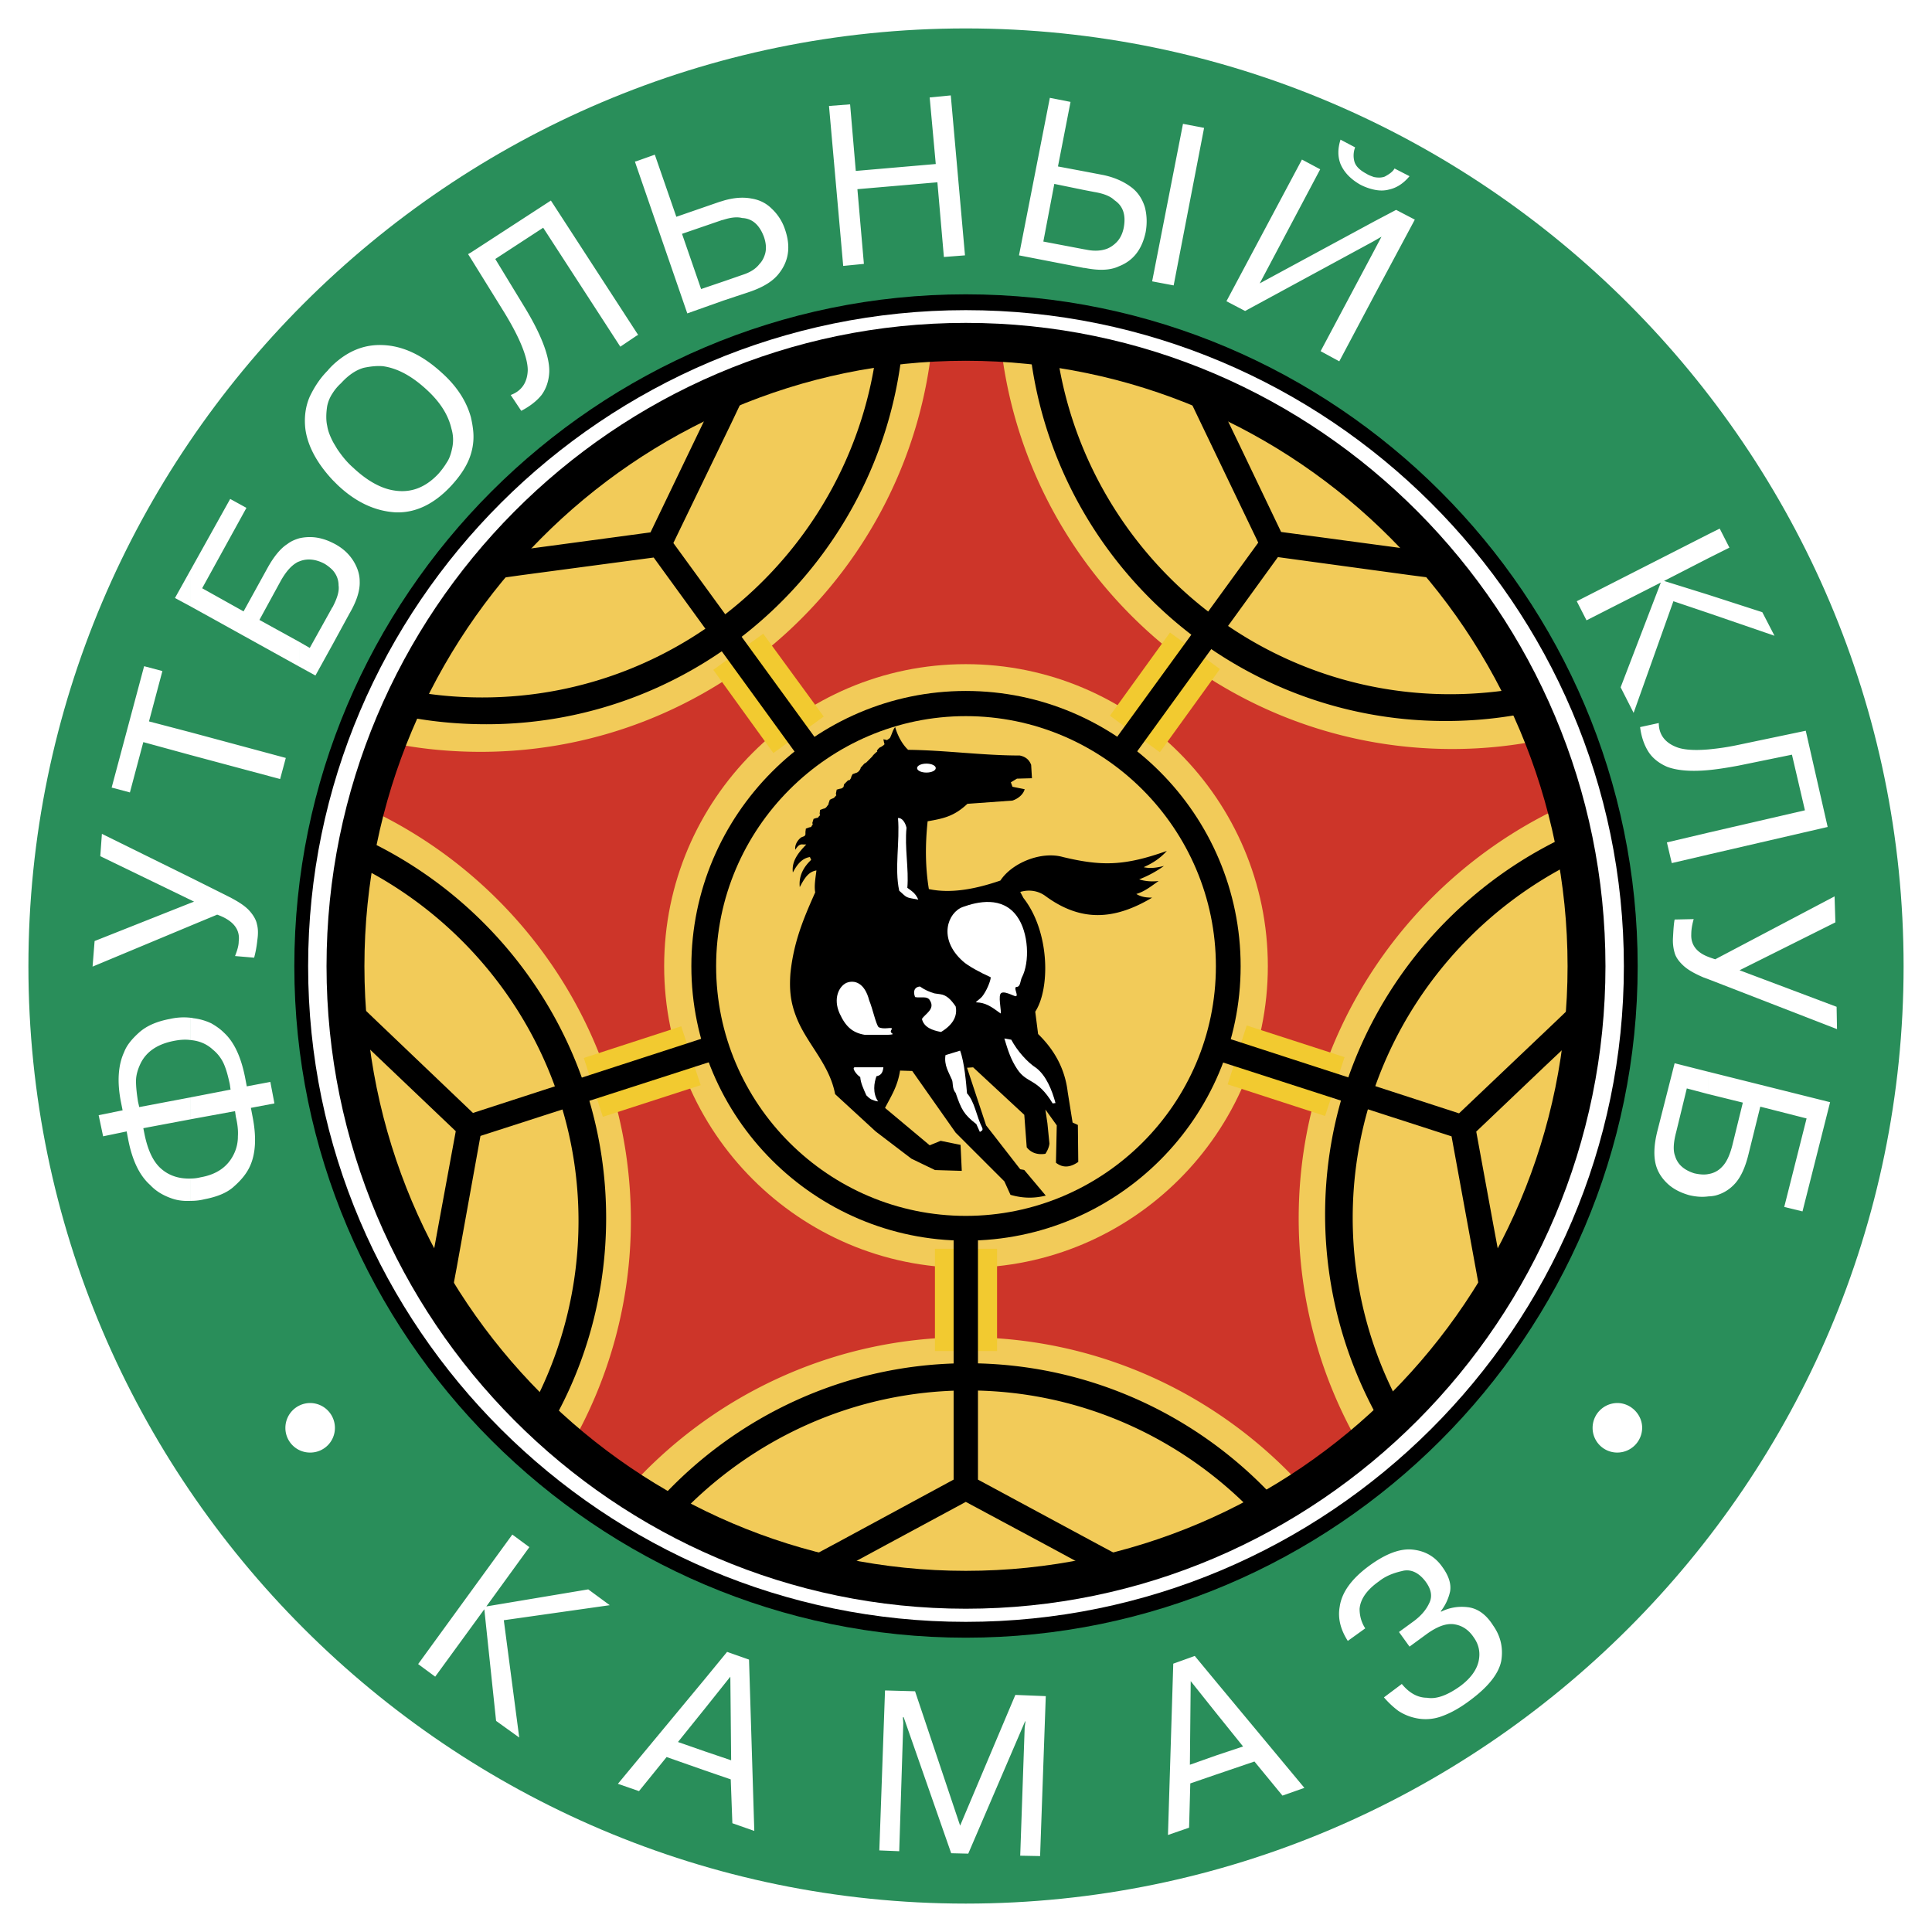 <svg xmlns="http://www.w3.org/2000/svg" width="2500" height="2500" viewBox="0 0 192.756 192.756"><path fill-rule="evenodd" clip-rule="evenodd" fill="#fff" d="M0 0h192.756v192.756H0V0z"/><path d="M96.358 189.922c51.521 0 93.564-42.043 93.564-93.523 0-51.521-42.043-93.563-93.564-93.563-51.48 0-93.523 42.043-93.523 93.563-.001 51.48 42.042 93.523 93.523 93.523z" fill-rule="evenodd" clip-rule="evenodd" fill="#298e5a"/><path d="M96.358 163.393c36.898 0 67.033-30.135 67.033-66.994 0-36.939-30.135-67.034-67.033-67.034-36.858 0-66.993 30.094-66.993 67.034 0 36.859 30.135 66.994 66.993 66.994z" fill-rule="evenodd" clip-rule="evenodd"/><path d="M96.358 161.812c36.169 0 65.656-29.406 65.656-65.414 0-36.048-29.486-65.454-65.656-65.454-36.129 0-65.616 29.405-65.616 65.454 0 36.008 29.487 65.414 65.616 65.414z" fill-rule="evenodd" clip-rule="evenodd" fill="#fff"/><path d="M96.358 160.15c34.955 0 63.427-28.676 63.427-63.752 0-35.116-28.473-63.793-63.427-63.793-34.914 0-63.389 28.677-63.389 63.793 0 35.077 28.475 63.752 63.389 63.752z" fill-rule="evenodd" clip-rule="evenodd"/><path d="M96.358 158.449c34.185 0 62.091-27.906 62.091-62.051 0-34.185-27.906-62.092-62.091-62.092-34.145 0-62.052 27.907-62.052 62.092 0 34.145 27.907 62.051 62.052 62.051z" fill-rule="evenodd" clip-rule="evenodd" fill="#f2cb59"/><path d="M34.995 86.03c13.407 6.359 22.723 20.048 22.723 35.765a39.567 39.567 0 0 1-4.779 18.875 62.533 62.533 0 0 0 14.662 10.691c7.25-7.736 17.579-12.637 28.959-12.637 11.382 0 21.63 4.861 28.88 12.557a62.434 62.434 0 0 0 14.5-10.611 39.338 39.338 0 0 1-4.98-19.16c0-15.795 9.355-29.485 22.803-35.845a61.468 61.468 0 0 0-5.672-17.092 40.386 40.386 0 0 1-7.412.688c-20.09 0-36.777-15.108-39.287-34.55-2.957-.445-5.955-.648-9.033-.648-3.038 0-5.995.203-8.871.648-2.39 19.604-19.118 34.874-39.37 34.874-2.592 0-5.104-.243-7.574-.729-1.579 3.24-2.916 6.602-3.929 10.126-.041.04-.041.122-.081.162v.081c-.648 2.228-1.134 4.496-1.539 6.805z" fill-rule="evenodd" clip-rule="evenodd"/><path d="M156.627 83.275c0-.082 0-.122-.041-.203-.08-.445-.201-.891-.283-1.337-.039-.04-.039-.081-.039-.121-.123-.446-.203-.891-.326-1.296l-.119-.365a9.214 9.214 0 0 0-.285-.972c-.039-.202-.08-.405-.162-.567-.082-.284-.16-.567-.242-.851-.082-.243-.162-.445-.242-.688-.082-.243-.164-.445-.244-.688-.08-.243-.162-.526-.244-.769-.08-.203-.16-.406-.242-.608-.082-.283-.203-.567-.324-.851-.08-.162-.121-.364-.201-.526-.123-.284-.244-.608-.365-.891-.082-.162-.123-.324-.203-.486-.121-.324-.283-.648-.445-.973a41.29 41.29 0 0 1-8.424.851c-21.387 0-39.045-16.201-41.436-36.939a66.02 66.02 0 0 0-6.36-.324 65.86 65.86 0 0 0-6.399.324c-2.268 20.9-20.009 37.263-41.476 37.263-2.916 0-5.752-.283-8.465-.851a57.633 57.633 0 0 0-3.362 9.519c-.203.891-.445 1.782-.607 2.673 14.379 6.603 24.384 21.143 24.384 37.911 0 7.412-1.945 14.42-5.388 20.455.445.365.851.729 1.296 1.135.203.162.445.363.648.566.081.041.162.082.202.162a64.727 64.727 0 0 0 8.506 5.873c7.615-8.383 18.632-13.689 30.783-13.689 12.111 0 23.087 5.225 30.703 13.527 3.766-2.188 7.289-4.738 10.488-7.654-3.482-6.117-5.508-13.205-5.508-20.699-.002-16.807 10.043-31.349 24.422-37.911z" fill-rule="evenodd" clip-rule="evenodd" fill="#f2cb59"/><path d="M62.538 148.73c8.303-9.398 20.454-15.312 33.86-15.312 13.407 0 25.477 5.873 33.78 15.148a56.758 56.758 0 0 0 5.631-4.09 45.098 45.098 0 0 1-6.238-22.926c0-18.43 11.139-34.387 27.057-41.435a52.018 52.018 0 0 0-2.105-6.44 44.265 44.265 0 0 1-9.641 1.053c-23.451 0-42.812-17.983-45.08-40.828a47.763 47.763 0 0 0-3.403-.122c-1.134 0-2.268.041-3.362.122-2.106 23.006-21.547 41.111-45.08 41.111-3.402 0-6.724-.364-9.883-1.093-.162.365-.283.729-.405 1.053a.569.569 0 0 0-.081.243c-.162.405-.284.769-.405 1.134l-.122.365-.364 1.094c0 .081-.04.202-.081.324-.122.365-.243.77-.324 1.134-.04.122-.081.203-.121.324a5.436 5.436 0 0 1-.203.77c15.877 7.048 26.975 22.965 26.975 41.395a44.98 44.98 0 0 1-6.156 22.764 65.229 65.229 0 0 0 5.751 4.212z" fill-rule="evenodd" clip-rule="evenodd" fill="#cd3529"/><path d="M96.358 126.492c16.607 0 30.134-13.527 30.134-30.094 0-16.606-13.527-30.135-30.134-30.135-16.566 0-30.095 13.528-30.095 30.135 0 16.567 13.529 30.094 30.095 30.094z" fill-rule="evenodd" clip-rule="evenodd" fill="#f2cb59"/><path d="M96.358 123.779c15.107 0 27.421-12.273 27.421-27.381s-12.314-27.461-27.421-27.461c-15.067 0-27.381 12.354-27.381 27.461 0 15.108 12.314 27.381 27.381 27.381z" fill-rule="evenodd" clip-rule="evenodd"/><path d="M96.358 121.309c13.73 0 24.951-11.18 24.951-24.91 0-13.731-11.221-24.95-24.951-24.95-13.69 0-24.91 11.219-24.91 24.95 0 13.73 11.219 24.91 24.91 24.91z" fill-rule="evenodd" clip-rule="evenodd" fill="#f2cb59"/><path fill-rule="evenodd" clip-rule="evenodd" fill="#f2ca30" d="M93.279 134.797h6.198V124.59h-6.198v10.207zM132.203 111.344l1.945-5.873-9.761-3.159-1.905 5.874 9.721 3.158zM121.713 66.75l-4.983-3.645-5.994 8.303 4.983 3.645 5.994-8.303zM76.146 63.226l-4.981 3.605 5.994 8.303 5.023-3.645-6.036-8.263zM58.244 105.553l1.903 5.873 9.762-3.16-1.945-5.873-9.72 3.16z"/><path d="M95.305 147.717l-11.827 6.4-4.01 2.146c1.053.283 2.106.566 3.159.811l5.468-2.957 8.263-4.457 8.302 4.457 5.469 2.957a91.47 91.47 0 0 0 3.158-.811l-4.008-2.146-11.869-6.4v-25.072h-2.105v25.072zm1.053 10.896c.769 0 1.539 0 2.308-.041h-4.617c.769.041 1.539.041 2.309.041z" fill-rule="evenodd" clip-rule="evenodd"/><path d="M95.305 147.717l-11.827 6.4-4.01 2.146m0 .001c1.053.283 2.106.566 3.159.811m0-.001l5.468-2.957 8.263-4.457 8.302 4.457 5.469 2.957m0 0a91.47 91.47 0 0 0 3.158-.811m0 .001l-4.008-2.146-11.869-6.4v-25.072h-2.105v25.072m1.053 10.895c.769 0 1.539 0 2.308-.041m0 0h-4.617m0 0c.769.041 1.539.041 2.309.041" fill="none" stroke="#000" stroke-width=".324" stroke-miterlimit="2.613"/><path d="M144.963 113.248l2.43 13.285.729 4.01c.607-.891 1.174-1.822 1.742-2.754l-1.053-5.672-1.701-9.275 6.805-6.479 4.252-4.012c.082-1.094.162-2.146.203-3.238l-2.998 2.875-9.762 9.275-23.814-7.736-.648 2.025 23.815 7.696zM127.424 55.409l13.367 1.823 4.09.527c-.688-.851-1.377-1.661-2.066-2.512l-5.752-.77-9.355-1.255-4.051-8.465-2.633-5.468c-1.012-.446-2.025-.851-3.035-1.256l1.902 3.97 5.832 12.151-14.743 20.292 1.74 1.255 14.704-20.292zM66.993 54.194l5.873-12.151 1.904-4.01a95.08 95.08 0 0 0-3.038 1.256l-2.633 5.468-4.09 8.506-9.316 1.256-5.751.769a39.795 39.795 0 0 0-2.065 2.512l4.05-.567 13.366-1.782 14.703 20.252 1.742-1.255-14.745-20.254zM47.146 111.223l-9.762-9.316-2.997-2.875a84.57 84.57 0 0 0 .202 3.24l4.253 4.051 6.805 6.48-1.701 9.234-1.053 5.752c.567.932 1.134 1.863 1.742 2.754l.769-4.09 2.39-13.246 23.856-7.695-.688-2.025-23.816 7.736z" fill-rule="evenodd" clip-rule="evenodd" stroke="#000" stroke-width=".324" stroke-miterlimit="2.613"/><path d="M96.358 158.613c34.105 0 61.929-27.949 61.929-62.215 0-34.307-27.824-62.294-61.929-62.294-34.064 0-61.89 27.988-61.89 62.294 0 34.266 27.826 62.215 61.89 62.215" fill="none" stroke="#000" stroke-width="3.78" stroke-miterlimit="2.613"/><path d="M170.439 119.363v-2.227a2.304 2.304 0 0 0 1.377-.73c.445-.445.77-1.174 1.012-2.105l1.055-4.293-3.443-.85v-2.229l12.15 3.037-2.754 10.895-1.822-.443 2.229-8.83-4.619-1.176-1.174 4.74c-.324 1.336-.77 2.268-1.297 2.875s-1.215 1.053-2.025 1.256c-.202.041-.446.08-.689.08zm0-21.668v-2.228c.201.081.445.162.688.242l11.908-6.277.082 2.592-9.561 4.778 9.682 3.646.041 2.227-12.84-4.98zm0-12.435v-2.188l9.639-2.228-1.295-5.549-5.348 1.094c-1.094.203-2.105.365-2.996.446V74.77c.85-.081 1.822-.203 2.955-.446l6.766-1.418 2.186 9.6-11.907 2.754zm0-24.1v-1.822l5.387 1.741 1.215 2.35-6.602-2.269zm0-5.468v-2.39l1.135-.567.971 1.903-2.106 1.054zm0-2.389v2.39l-4.416 2.268 4.416 1.377v1.822l-3.484-1.175-3.969 11.139-1.295-2.552 4.008-10.45-7.412 3.767-.973-1.904 13.125-6.682zm0 21.467v2.065c-1.742.162-3.119.04-4.092-.324-.85-.364-1.498-.891-1.902-1.539-.406-.648-.689-1.458-.812-2.43l1.865-.405c0 1.134.607 1.944 1.74 2.39.69.283 1.783.364 3.201.243zm0 8.303v2.188l-3.646.85-.486-2.065 4.132-.973zm0 12.394v2.228l-.445-.162c-.852-.365-1.539-.73-2.025-1.176-.445-.405-.771-.85-.891-1.295a4.373 4.373 0 0 1-.164-1.499c.041-.81.082-1.417.164-1.822l1.902-.041c-.162.567-.242 1.053-.242 1.54-.041 1.012.526 1.782 1.701 2.227zm0 11.463v2.229l-2.146-.568-1.055 4.334c-.283 1.053-.324 1.863-.119 2.391.242.85.891 1.416 1.902 1.74.525.123 1.014.164 1.418.082v2.227c-.609.082-1.217.041-1.904-.121-.85-.242-1.58-.607-2.146-1.133-.566-.527-.973-1.135-1.176-1.863-.242-.893-.201-1.984.123-3.322l1.742-6.846 3.361.85zm-33.377-77.363v-4.496l.771-1.458-.771.445v-1.944l2.229-1.175 1.865.973-4.094 7.655zm0-10.652V17.66c.406.081.771.081 1.096-.041.443-.243.809-.486.973-.81l1.498.77c-.607.729-1.297 1.174-2.066 1.336-.446.122-.971.122-1.501 0zm0-1.255v1.255a5.45 5.45 0 0 1-1.336-.486c-.932-.527-1.621-1.215-1.982-2.066-.285-.729-.285-1.539 0-2.43l1.457.77a2.28 2.28 0 0 0-.082 1.377c.123.486.527.891 1.215 1.255.244.163.527.244.728.325zm0 4.455l-11.379 6.157 6.033-11.382-1.82-.972-7.535 14.136 1.863.972 12.838-6.967v-1.944zm0 2.957v4.496l-3.441 6.481-1.863-1.013 5.304-9.964zm-28.917 1.66v-1.863l.242.041c.77.162 1.459.122 2.025-.082.324-.121.648-.324.973-.647.363-.365.607-.851.729-1.458.242-1.296-.08-2.187-.932-2.754-.363-.364-1.012-.648-1.984-.811l-1.053-.202v-1.863l1.904.364c1.174.243 2.146.689 2.916 1.296.605.486 1.012 1.134 1.254 1.904.205.77.244 1.62.082 2.511-.365 1.701-1.215 2.835-2.672 3.402-.852.405-1.984.445-3.404.162h-.08zm9.882-14.378l2.105.405-3.037 15.716-2.146-.405 3.078-15.716zm-9.882 4.738v1.863l-2.957-.607-1.094 5.751 4.051.77v1.863l-6.48-1.256 3.078-15.715 2.064.405-1.254 6.44 2.592.486zM72.217 29.973v-1.904l1.863-.647c.77-.244 1.337-.608 1.701-1.094.243-.243.446-.608.567-1.053.122-.485.081-1.013-.121-1.62-.446-1.215-1.174-1.863-2.188-1.903-.446-.122-1.053-.081-1.823.162V20.01c.973-.283 1.904-.364 2.755-.202.77.122 1.458.446 2.025 1.013a4.948 4.948 0 0 1 1.336 2.106c.567 1.66.364 3.078-.567 4.293-.567.77-1.499 1.377-2.875 1.863l-2.673.89zm13.326-11.098l.648 7.453-2.065.203-1.417-15.958 2.106-.162.567 6.643 7.979-.689-.607-6.643 2.106-.203 1.417 15.958-2.105.163-.648-7.453-7.981.688zm-13.326 1.133v1.904c-.081.04-.202.04-.283.081l-3.889 1.336 1.904 5.509 2.268-.77v1.904l-3.645 1.296-5.063-14.663v-.525l1.822-.648 2.147 6.197 4.334-1.499a4.9 4.9 0 0 0 .405-.122zm-8.708 13.489v-.324l.162.243-.162.081zm0-17.417v.526l-.162-.486.162-.04zm0 17.092v.324l-1.62 1.093-7.695-11.868-4.78 3.119 2.835 4.658c1.742 2.835 2.592 5.063 2.552 6.603-.041.931-.324 1.701-.77 2.308-.486.607-1.174 1.134-2.025 1.58l-1.053-1.58c1.093-.405 1.66-1.255 1.701-2.471 0-1.215-.729-3.118-2.308-5.711L46.984 25.8v-.607l7.979-5.185 8.546 13.164zM46.984 45.283v-3.646c.081.365.162.769.202 1.134a5.835 5.835 0 0 1-.202 2.512zm0-20.09v.607l-.284-.445.284-.162zm0 16.445v3.646c-.324 1.093-1.013 2.146-1.985 3.2-1.701 1.822-3.564 2.714-5.549 2.632-2.025-.121-3.969-1.012-5.792-2.754l-.486-.486v-3.889c.122.243.284.486.446.77.486.729 1.013 1.377 1.62 1.904 1.377 1.296 2.754 2.065 4.05 2.268 1.701.284 3.16-.284 4.456-1.661.284-.324.567-.688.81-1.093.283-.405.445-.891.567-1.499a3.838 3.838 0 0 0-.081-1.904c-.324-1.417-1.174-2.713-2.511-3.929-1.458-1.336-2.876-2.106-4.334-2.309-.527-.041-1.135 0-1.904.162-.729.203-1.498.688-2.268 1.539a4.745 4.745 0 0 0-.851 1.013v-2.795c1.54-1.458 3.2-2.106 5.023-2.025 2.025.081 3.969 1.013 5.873 2.754 1.498 1.337 2.471 2.835 2.916 4.456zM33.172 64.32v-3.727c.486-.932.689-1.62.607-2.188 0-.566-.202-1.093-.607-1.539v-2.714l.243.122c.81.445 1.377.972 1.823 1.66.405.648.648 1.337.648 2.066.041.931-.324 2.025-1.013 3.199l-1.701 3.121zm0-27.867v2.795a3.616 3.616 0 0 0-.526 1.256c-.122.769-.122 1.458 0 1.984.081.526.284 1.013.526 1.499v3.889c-1.62-1.742-2.511-3.483-2.713-5.144-.122-1.175.04-2.228.445-3.16.446-.932 1.013-1.822 1.782-2.592.162-.203.324-.365.486-.527zm0 17.7v2.714a4.216 4.216 0 0 0-.769-.607c-.892-.486-1.782-.567-2.552-.244v-2.309a4.514 4.514 0 0 1 1.093-.121c.729 0 1.499.203 2.228.567zm0 6.44v3.727l-1.701 3.078-1.62-.891v-2.471l1.053.608 2.187-3.929c0-.041.041-.081.081-.122zm-5.792 49.495l-2.349.445.162.852c.405 2.025.324 3.686-.243 4.941-.325.729-.851 1.377-1.58 2.025-.688.648-1.701 1.053-2.957 1.295a5.482 5.482 0 0 1-1.377.164v-2.229c.324 0 .647-.041.972-.121 1.62-.283 2.714-1.055 3.321-2.309a3.953 3.953 0 0 0 .405-1.781c.041-.609-.041-1.258-.203-1.945l-.081-.566-4.415.809v-2.188l3.969-.77-.081-.566c-.162-.729-.324-1.377-.567-1.945a3.84 3.84 0 0 0-1.094-1.457c-.608-.566-1.337-.891-2.228-.973v-2.227c.081 0 .121 0 .202.039a5.688 5.688 0 0 1 1.863.527c.486.283.891.566 1.256.932 1.012.932 1.701 2.43 2.105 4.496l.162.85 2.35-.443.408 2.145zm2.471-56.38v2.309a1.213 1.213 0 0 0-.324.162c-.527.324-1.013.891-1.499 1.742l-2.146 3.929 3.97 2.187v2.471l-10.814-5.995v-3.686l3.928-7.048 1.621.891-4.417 8.02 4.131 2.309 2.39-4.334c.648-1.175 1.336-1.985 1.985-2.39.365-.284.77-.446 1.175-.567zm-10.814 38.64V90.08l.324-.121-.324-.162v-2.228l3.888 1.944c.851.445 1.499.85 1.944 1.336.405.445.689.932.77 1.377.121.445.121.972.04 1.539-.081.77-.202 1.336-.324 1.782l-1.904-.162c.202-.527.365-1.013.365-1.458.162-1.215-.567-2.106-2.147-2.673l-2.632 1.094zm0-17.011v-2.269l9.478 2.552-.567 2.106-8.911-2.389zm0 44.474c-.689.039-1.337-.041-1.904-.244-.932-.324-1.62-.77-2.147-1.336-1.053-.932-1.782-2.432-2.187-4.496l-.162-.852-2.349.488-.445-2.107 2.39-.486-.162-.811c-.405-2.023-.284-3.727.324-5.021.243-.648.77-1.297 1.499-1.945.729-.648 1.742-1.094 3.038-1.336a6.19 6.19 0 0 1 2.106-.121v2.227c-.527-.08-1.094-.039-1.702.082-1.661.324-2.754 1.094-3.321 2.268-.284.607-.446 1.176-.446 1.742 0 .607.081 1.297.203 2.064l.121.527 5.145-.973v2.188l-4.739.891.121.607c.324 1.58.851 2.715 1.62 3.404.811.729 1.823 1.053 2.998 1.012v2.228h-.001zm0-62.984v3.686l-1.58-.851 1.58-2.835zm0 16.241v2.269l-4.739-1.296-1.337 5.022-1.822-.486 3.24-12.11 1.822.486-1.336 5.022 4.172 1.093zm0 14.501v2.228l-9.032-4.375.162-2.228 8.87 4.375zm0 2.511v2.269L9.235 96.44l.203-2.552 9.599-3.808zM121.348 177.041v-1.904l2.674-.891-2.674-3.322v-3.117l8.791 10.57-2.188.771-2.795-3.402-3.808 1.295zm16.728-7.695l1.783-1.336c.729.891 1.58 1.375 2.512 1.375.932.164 2.023-.242 3.279-1.133 1.053-.77 1.66-1.619 1.863-2.471.203-.891.041-1.701-.486-2.43-.486-.73-1.133-1.174-1.943-1.297-.811-.121-1.742.244-2.795 1.014l-1.66 1.215-1.053-1.459 1.498-1.094c.648-.486 1.174-1.053 1.498-1.74.365-.689.242-1.418-.365-2.229-.688-.893-1.498-1.256-2.348-1.012-.893.201-1.662.525-2.268 1.012-1.217.852-1.865 1.781-1.945 2.754 0 .648.162 1.338.566 1.945l-1.742 1.254c-.727-1.135-1.012-2.268-.809-3.402.201-1.457 1.215-2.836 2.998-4.131 1.619-1.174 3.037-1.701 4.252-1.58 1.254.123 2.268.689 2.996 1.742.648.891.893 1.701.77 2.43a4.935 4.935 0 0 1-.932 1.984l.041.041c.811-.404 1.701-.566 2.674-.445s1.822.729 2.51 1.824c.771 1.092 1.014 2.268.812 3.523-.244 1.256-1.258 2.551-3.039 3.887-1.014.77-1.943 1.297-2.836 1.621a4.624 4.624 0 0 1-2.674.203 5.024 5.024 0 0 1-1.74-.73 8.924 8.924 0 0 1-1.417-1.335zm-16.728-1.539v3.117l-2.551-3.199-.082 8.344 2.633-.932v1.904l-2.592.891-.121 4.416-2.107.729.529-17.092 2.145-.77 2.146 2.592zm-51.034 8.83v-1.904l2.633.891-.081-8.342-2.552 3.199v-2.957l2.228-2.715 2.188.77.526 17.094-2.188-.77-.162-4.375-2.592-.891zm24.586 8.261l-4.739-13.568h-.081l.041.566-.405 12.801-1.985-.082.567-15.959 2.998.082 4.496 13.406 5.51-13.043 3.035.123-.566 15.957-1.984-.039.445-12.799.08-.607h-.039l-5.671 13.203-1.702-.041zm-46.377-24.625l10.167-1.701 2.146 1.578-10.571 1.5 1.539 11.705-2.309-1.66-1.175-11.139-4.901 6.725-1.701-1.256 9.396-12.922 1.701 1.256-4.292 5.914zm21.791 7.25v2.957l-2.673 3.32 2.673.932v1.904l-3.807-1.336-2.754 3.4-2.106-.729 8.667-10.448zM30.944 144.922a2.455 2.455 0 0 0 2.471-2.471 2.48 2.48 0 0 0-2.471-2.471 2.48 2.48 0 0 0-2.471 2.471 2.456 2.456 0 0 0 2.471 2.471zM161.365 144.922a2.483 2.483 0 0 0 2.473-2.471c0-1.338-1.137-2.471-2.473-2.471a2.482 2.482 0 0 0-2.471 2.471 2.457 2.457 0 0 0 2.471 2.471z" fill-rule="evenodd" clip-rule="evenodd" fill="#fff"/><path d="M92.672 88.703c-.365-2.228-.365-4.455-.122-6.764 1.661-.284 2.673-.527 3.97-1.742l4.496-.324c.607-.203 1.094-.648 1.215-1.134l-1.215-.243-.162-.445.607-.365 1.498-.041-.08-1.336c-.203-.527-.568-.811-1.135-.932-3.727 0-7.412-.527-11.138-.567-.526-.486-1.013-1.296-1.296-2.268-.243.283-.324.729-.526 1.093l-.284.203-.364-.081.081.405.041.081-.121.122-.243.162c-.162.04-.284.202-.405.364l.041.081c-.162.121-.283.243-.405.365l-.122.162-.365.365-.203.202-.202.122-.364.405v.041c-.081.243-.284.446-.486.486l-.324.121-.122.243-.04.162c-.122.163-.081.203-.284.203l-.405.406-.041.243c-.162.162-.162.162-.405.203l-.283.081-.081.405.04.162c-.162.162-.202.284-.405.324l-.243.122-.122.365v.081c-.202.243-.243.405-.526.446l-.324.121-.041.365.041.162c-.081.081-.162.162-.202.243l-.203.041-.243.081-.122.405.041.162a.837.837 0 0 0-.162.243l-.202.041-.324.121-.041.324v.243c0 .041-.041.081-.081.162-.041.041-.324.121-.364.162-.324.243-.648.729-.567 1.215.283-.446.486-.567.77-.526h.324c-.648.688-1.499 1.58-1.337 2.795.446-.851.932-1.418 1.701-1.54l.122.284c-.729.688-1.256 1.579-1.134 2.714.486-.932.892-1.539 1.661-1.661-.081.688-.243 1.539-.121 2.187-1.215 2.714-2.147 4.982-2.471 8.061-.122 1.619 0 2.875.567 4.334 1.013 2.672 3.321 4.697 3.889 7.736l4.05 3.725 3.564 2.715 2.35 1.133 2.674.082-.122-2.592-1.985-.406-1.094.447-4.456-3.729c.607-1.174 1.256-2.146 1.499-3.725l1.215.039 4.334 6.158 4.86 4.859.607 1.338c1.256.363 2.35.363 3.523.08l-2.145-2.553-.406-.08-3.402-4.375-1.904-5.75.609-.041 5.104 4.738.242 3.24c.445.568 1.094.77 1.863.648.242-.365.363-.689.404-1.014l-.201-2.023-.203-1.379 1.135 1.58-.082 3.727c.77.607 1.539.404 2.227-.08l-.039-3.688-.527-.242-.486-3.037c-.283-2.391-1.375-4.254-2.955-5.793l-.285-2.227c1.5-2.309 1.459-7.98-1.174-11.341l-.324-.608c.811-.243 1.742-.162 2.512.405 3.523 2.592 6.846 2.431 10.652.162-.525 0-1.053-.04-1.58-.364.85-.243 1.58-.851 2.229-1.296-.607.081-1.338.041-1.945-.162a11.082 11.082 0 0 0 2.471-1.337c-.646.162-1.336.284-2.025.122.932-.405 1.701-.932 2.311-1.62-4.213 1.498-6.48 1.539-10.369.607-2.148-.607-5.064.567-6.238 2.349-2.356.808-4.867 1.335-7.135.849z" fill-rule="evenodd" clip-rule="evenodd"/><path d="M92.429 77.079c.527 0 .932-.203.932-.446s-.405-.446-.932-.446c-.526 0-.932.203-.932.446 0 .242.405.446.932.446zM101.42 98.465c.406 0 .365-.607.527-.932.811-1.54.689-4.497-.486-6.117-1.457-2.025-3.928-1.458-5.387-.932-1.499.526-2.551 3.159 0 5.428.485.445 1.742 1.134 2.754 1.58.082.08-.242 1.094-.729 1.781-.283.447-.852.689-.689.73.893.039 1.418.363 2.391 1.094.203.16-.203-1.418 0-1.904s1.336.203 1.539.203c.324-.041-.283-.892.08-.931zM91.983 101.664c.203.85 1.053 1.135 1.904 1.297 1.215-.73 1.661-1.621 1.458-2.553-.445-.648-.891-1.135-1.539-1.215l-.567-.08c-.527-.162-.932-.324-1.458-.689-.486.041-.73.404-.486 1.053.526.121 1.255-.162 1.499.365.526.849-.527 1.336-.811 1.822zM105.025 110.088l.283-.039c-.365-1.338-.932-2.715-1.904-3.484-.891-.566-1.902-1.701-2.51-2.834l-.689-.123c.365 1.215.648 2.107 1.297 3.08.973 1.457 1.984.849 3.523 3.4zM97.41 112.154l.365.811c-.041-.123.404-.082.203-.486-.568-1.135-.73-2.553-1.5-3.402-.081-.932-.242-3.037-.688-4.254l-1.458.447c-.162 1.012.324 1.701.648 2.471.122.283 0 .891.365 1.295.568 1.659.81 2.148 2.065 3.118zM86.434 109.279c.162.162.284.283.486.404.203.082.486.203.688.203-.567-.811-.405-1.863-.162-2.512.526-.08.648-.486.689-.891H85.34c-.445-.041.081.729.486.973.042.606.325 1.175.608 1.823zM86.718 99.801c-.446-1.742-1.458-2.066-2.268-1.742-.77.365-1.336 1.58-.688 3.039.607 1.336 1.296 1.943 2.511 2.146h1.175c.526 0 1.863.039 1.58-.123-.324-.201-.041-.404-.041-.484 0-.203-.81.121-1.336-.162-.285-.366-.569-1.784-.933-2.674zM89.715 88.865c.851.77.607.648 1.903.891-.283-.648-.648-.851-1.093-1.175.162-1.863-.284-4.009-.081-5.994-.122-.527-.446-1.013-.851-.972.203 2.349-.364 5.022.122 7.25z" fill-rule="evenodd" clip-rule="evenodd" fill="#fff"/></svg>